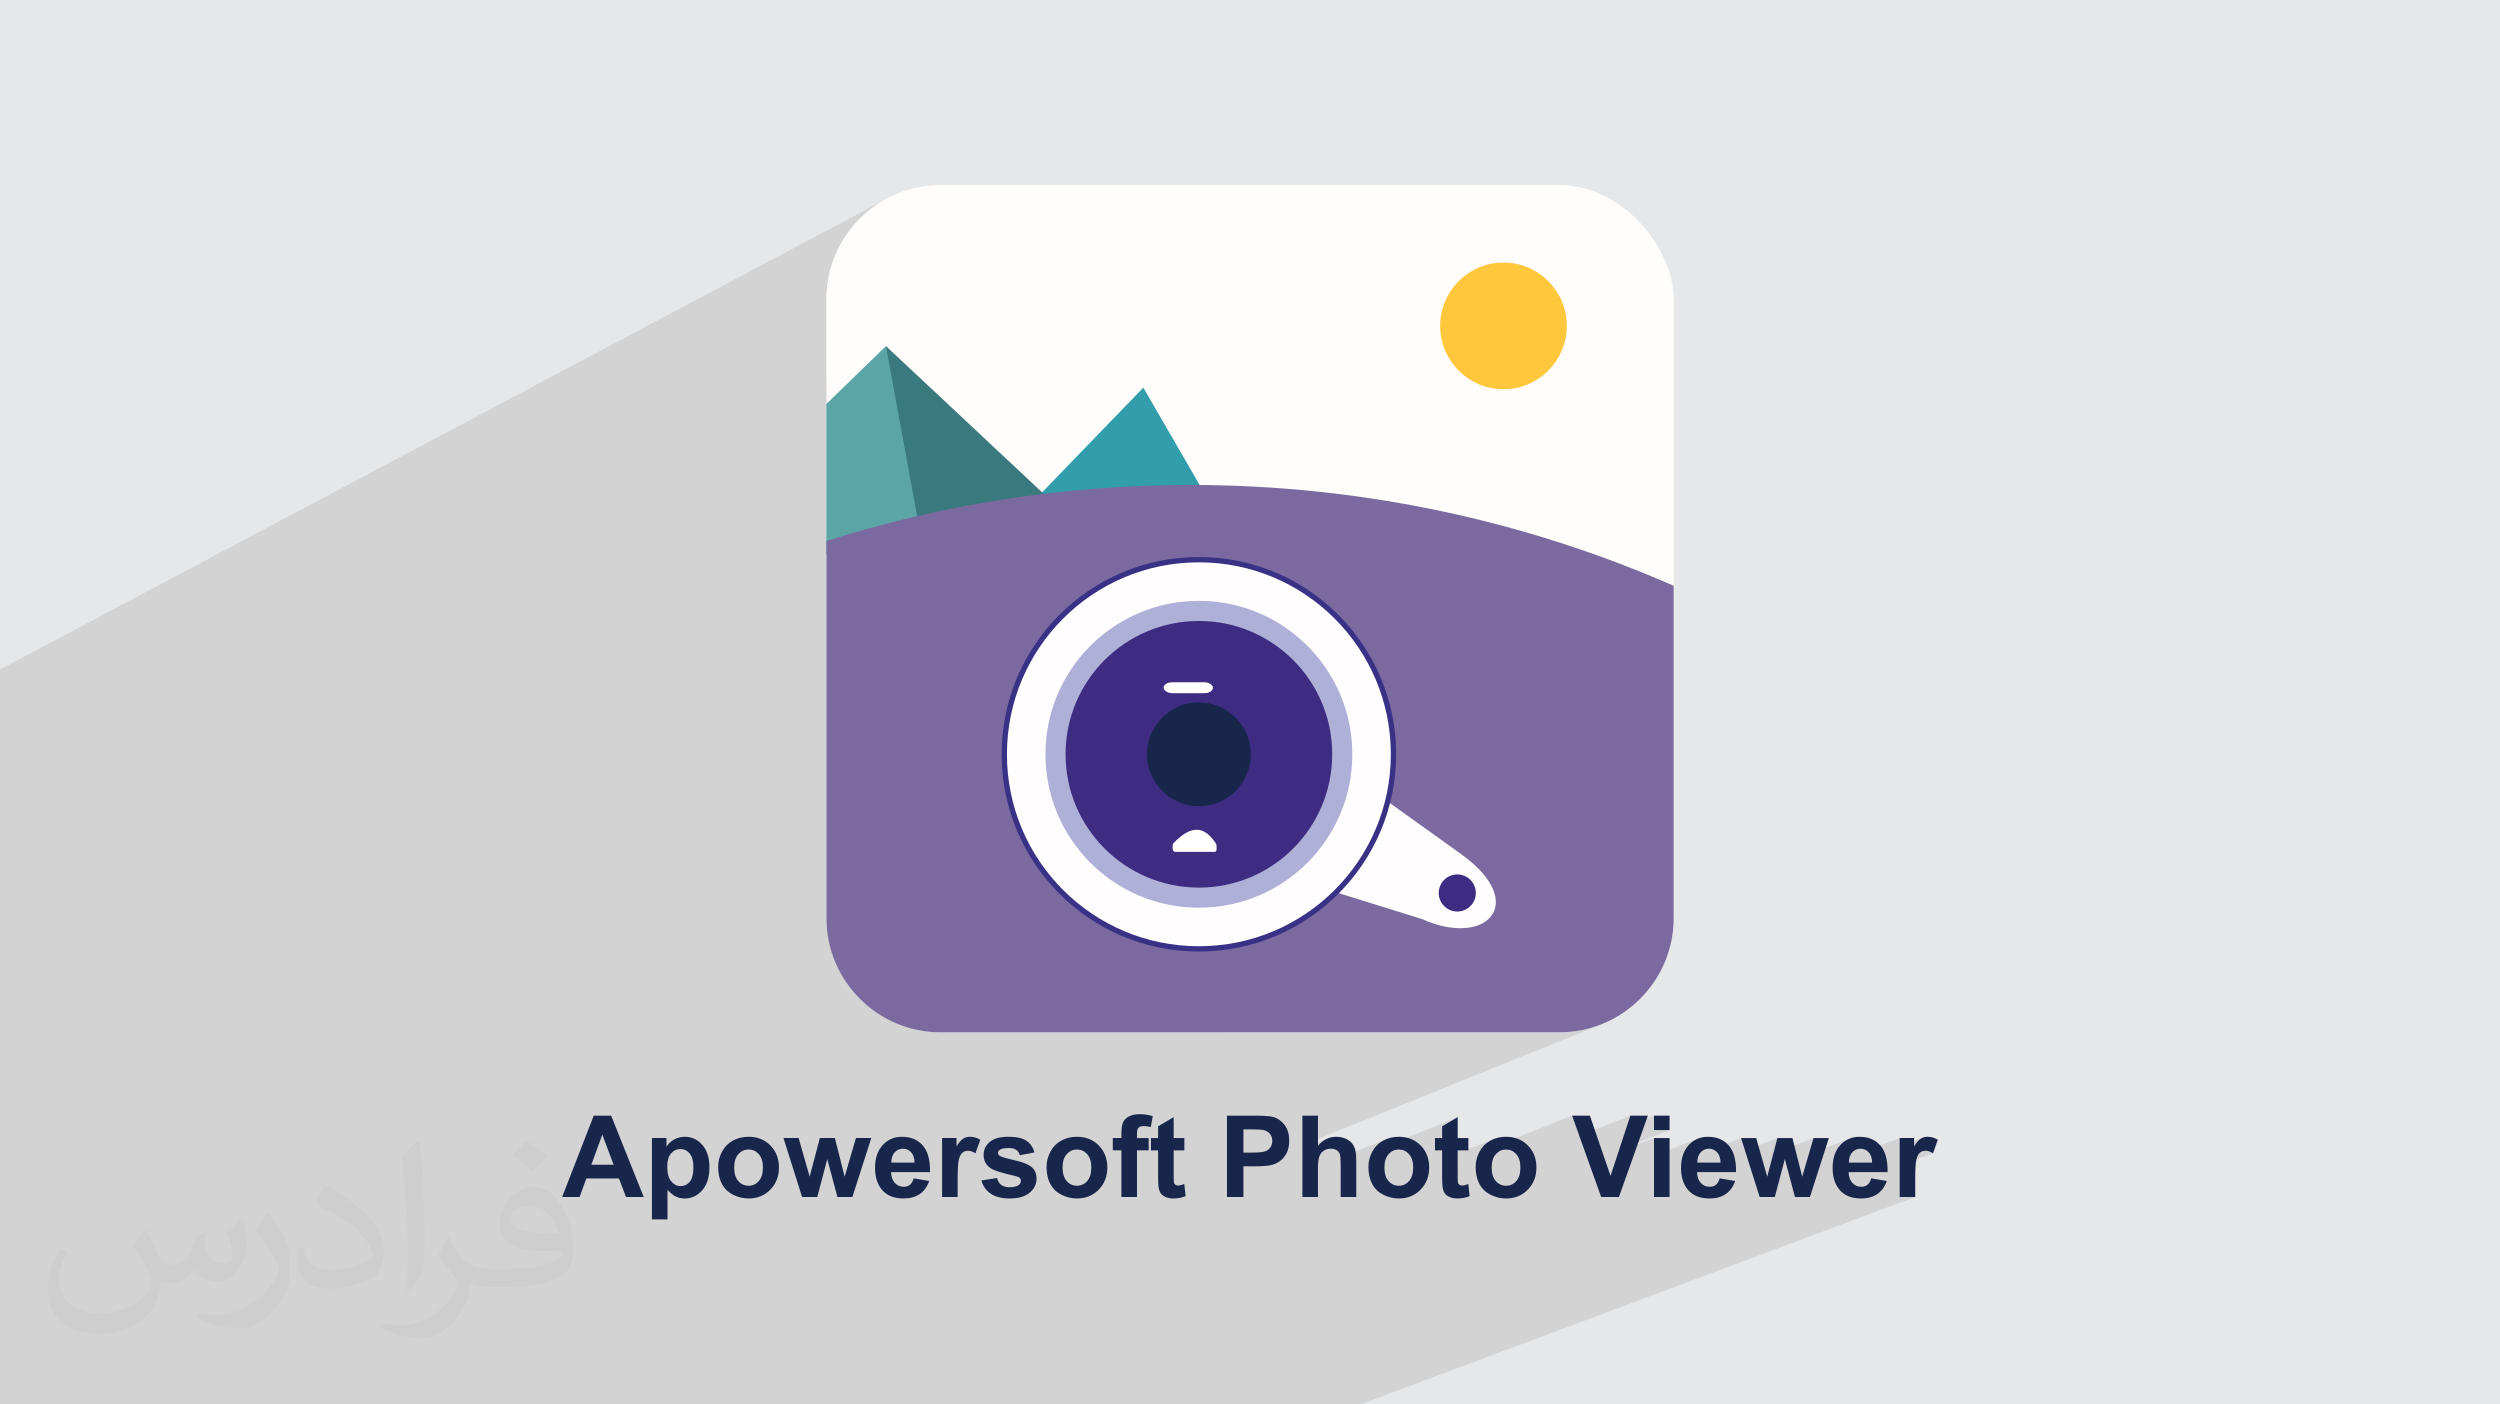 <?xml version="1.0" encoding="UTF-8"?>
<!DOCTYPE svg PUBLIC "-//W3C//DTD SVG 1.1//EN" "http://www.w3.org/Graphics/SVG/1.1/DTD/svg11.dtd">
<!-- Creator: CorelDRAW -->
<svg xmlns="http://www.w3.org/2000/svg" xml:space="preserve" width="94.192mm" height="52.917mm" version="1.1" style="shape-rendering:geometricPrecision; text-rendering:geometricPrecision; image-rendering:optimizeQuality; fill-rule:evenodd; clip-rule:evenodd"
viewBox="0 0 9404.92 5283.66"
 xmlns:xlink="http://www.w3.org/1999/xlink"
 xmlns:xodm="http://www.corel.com/coreldraw/odm/2003">
 <defs>
  <style type="text/css">
   <![CDATA[
    .str0 {stroke:#393185;stroke-width:19.97;stroke-miterlimit:22.926}
    .fil13 {fill:#18264B}
    .fil5 {fill:#329EAB}
    .fil6 {fill:#3A797E}
    .fil10 {fill:#3D2C82}
    .fil7 {fill:#5BA5A6}
    .fil8 {fill:#7B6AA0}
    .fil12 {fill:#AEB0D7}
    .fil4 {fill:#FEFDFC}
    .fil11 {fill:#FFC73B}
    .fil9 {fill:#FFFDFE}
    .fil14 {fill:white}
    .fil3 {fill:#18264B;fill-rule:nonzero}
    .fil2 {fill:#373435;fill-opacity:0.031}
    .fil1 {fill:#2B2A29;fill-opacity:0.102}
    .fil0 {fill:#E6E7E8}
   ]]>
  </style>
 </defs>
 <g id="Layer_x0020_1">
  <polygon class="fil0" points="-0,0 9404.92,0 9404.92,5283.66 -0,5283.66 "/>
  <polygon class="fil1" points="389.41,5283.66 375.99,5283.66 363.93,5283.66 331.99,5283.66 318.58,5283.66 314.15,5283.66 273.07,5283.66 248.68,5283.66 241.07,5283.66 233.35,5283.66 153.37,5283.66 152.6,5283.66 -0,5283.66 -0,5262.64 -0,5252.54 -0,5217.05 -0,5201.77 -0,5183.06 -0,5138.26 -0,5113.02 -0,5060.88 -0,4690.25 -0,4688.82 -0,4593.2 -0,4394.27 -0,4321.14 -0,4177.48 -0,4171.09 -0,4058.94 -0,3953.21 -0,3948.66 -0,3733.08 -0,3618.76 -0,3587.43 -0,3575.33 -0,3108.63 -0,3015.8 -0,2518.52 3334.13,748.39 3316.16,758.75 3298.74,769.94 3281.9,781.94 3265.67,794.71 3250.08,808.23 3235.15,822.46 3220.91,837.39 3207.39,852.98 3194.62,869.21 3182.63,886.05 3171.44,903.47 3161.07,921.44 3151.57,939.94 3142.94,958.94 3135.22,978.41 3128.45,998.32 3122.64,1018.66 3117.83,1039.38 3114.05,1060.45 3111.3,1081.87 3109.63,1103.6 3109.07,1125.6 3109.07,1417.06 3332.93,1301.95 3776.84,1717.79 4301.23,1458.2 4376.31,1588.09 5542.49,1016.5 5563.32,1006.47 5585.2,998.46 5608.04,992.59 5631.69,988.97 5656.06,987.74 5680.42,988.97 5704.07,992.59 5726.91,998.46 5748.8,1006.47 5769.63,1016.5 5789.28,1028.43 5807.62,1042.15 5824.53,1057.53 5839.91,1074.44 5853.63,1092.79 5865.56,1112.43 5875.59,1133.25 5883.6,1155.14 5889.47,1177.98 5893.09,1201.63 5894.32,1225.99 5893.09,1250.36 5889.47,1274.01 5883.6,1296.85 5875.59,1318.73 5865.56,1339.56 5853.63,1359.21 5839.91,1377.55 5824.53,1394.47 5807.62,1409.85 5789.28,1423.56 5769.63,1435.5 5748.8,1445.53 4112.08,2223.33 4100.85,2230.53 4072.15,2250.95 4044.49,2272.68 4017.93,2295.68 3992.51,2319.93 3968.26,2345.35 3945.25,2371.92 3923.52,2399.57 3903.11,2428.27 3884.07,2457.98 3866.44,2488.63 3857.16,2506.74 4259.91,2317.29 4285.48,2305.73 4311.69,2295.39 4338.51,2286.32 4365.91,2278.54 4393.83,2272.09 4422.25,2267.02 4451.14,2263.34 4480.46,2261.12 4510.16,2260.37 4539.87,2261.12 4569.18,2263.34 4598.07,2267.02 4626.5,2272.09 4654.41,2278.54 4681.81,2286.32 4708.63,2295.39 4734.84,2305.73 4760.41,2317.29 4785.3,2330.03 4809.47,2343.93 4832.89,2358.95 4855.52,2375.04 4877.33,2392.18 4898.26,2410.32 4918.31,2429.43 4937.43,2449.48 4955.57,2470.42 4972.7,2492.23 4988.8,2514.85 5003.81,2538.28 5017.71,2562.45 5030.45,2587.33 5042.02,2612.9 5052.35,2639.11 5061.43,2665.93 5069.21,2693.33 5075.66,2721.25 5080.73,2749.68 5084.4,2778.56 5086.63,2807.88 5087.38,2837.58 5086.63,2867.29 5084.4,2896.6 5080.73,2925.49 5075.66,2953.92 5069.21,2981.84 5061.43,3009.23 5053.21,3033.52 5172.79,2981.01 4920.8,3324.14 5190.46,3407.96 5455.07,3295.05 5468.17,3290.99 5482.23,3289.57 5496.3,3290.99 5509.39,3295.05 5521.24,3301.49 5531.58,3310.01 5540.09,3320.33 5546.52,3332.19 5550.59,3345.29 5552,3359.34 5550.59,3373.41 5546.52,3386.5 5540.09,3398.37 5531.58,3408.69 5521.24,3417.21 5509.39,3423.65 5390.94,3473.68 5393.63,3474.65 5415.09,3481.01 5435.87,3485.88 5455.92,3489.31 5475.16,3491.32 5493.55,3491.99 5511.02,3491.37 5527.51,3489.49 5542.97,3486.41 5557.32,3482.18 5570.52,3476.84 4680.71,3850.7 4694.01,3883.61 4680.71,3850.7 4602.39,3883.61 4694.01,3883.61 5867.09,3883.61 5889.08,3883.05 5910.81,3881.38 5932.23,3878.64 5953.31,3874.85 5974.03,3870.04 5994.35,3864.23 5994.36,3864.23 6014.27,3857.46 6033.75,3849.74 4899.62,4308.29 4899.62,4321.12 4998.24,4281.28 4989.54,4284.99 4981.17,4289.77 4973.16,4295.6 4965.49,4302.49 4958.18,4310.42 4899.62,4334.06 4899.62,4360.42 4986.57,4325.39 4989.72,4324.17 4992.96,4323.17 4996.31,4322.4 4999.74,4321.84 5003.29,4321.51 5006.92,4321.4 5010.09,4321.49 5013.1,4321.75 5015.99,4322.18 5018.74,4322.79 5021.35,4323.56 5023.82,4324.52 5026.16,4325.65 5028.37,4326.95 5030.42,4328.38 5032.32,4329.92 5034.05,4331.6 5035.63,4333.41 5037.04,4335.34 5038.3,4337.38 5039.39,4339.55 5040.33,4341.84 5041.11,4344.58 5041.79,4348.13 5042.36,4352.47 5042.55,4354.55 5216.69,4284.65 5209.81,4287.59 5203.12,4290.97 5196.71,4294.78 5190.67,4298.99 5185,4303.6 5179.72,4308.63 5174.8,4314.05 5170.25,4319.89 5166.09,4326.13 5163.34,4330.94 5483.82,4202.56 5425.26,4237.19 5425.26,4281.22 5398.33,4291.96 5398.33,4327.81 5425.26,4327.81 5425.26,4351.06 5483.82,4327.81 5511.38,4327.81 5620.14,4284.65 5613.26,4287.59 5606.57,4290.97 5600.16,4294.78 5594.12,4298.99 5588.46,4303.6 5583.17,4308.63 5578.25,4314.05 5573.71,4319.89 5569.54,4326.13 5565.74,4332.79 5564.43,4335.48 5914.13,4197.01 5941.2,4272.65 6133.41,4197.01 6120.21,4237.09 6222.32,4197.01 6222.32,4251.29 6280.88,4251.29 6091.15,4325.37 6088.49,4333.44 6222.32,4281.22 6222.32,4347.64 6385.35,4284.32 6376.49,4288.72 6368.11,4294.1 6360.2,4300.45 6352.77,4307.79 6346.03,4315.97 6340.19,4324.9 6335.24,4334.58 6331.19,4345.01 6328.04,4356.2 6327.81,4357.39 6411.74,4324.91 6415.81,4323.37 6420.07,4322.28 6424.53,4321.62 6429.22,4321.4 6433.62,4321.61 6437.84,4322.23 6441.38,4323.14 6549.76,4281.22 6564.61,4328.2 6686.55,4281.22 6671.29,4339.2 6822.34,4281.22 6804.61,4342.06 6955.59,4284.32 6946.72,4288.72 6938.34,4294.1 6930.43,4300.45 6923,4307.79 6916.26,4315.97 6910.42,4324.9 6905.48,4334.58 6901.42,4345.01 6898.28,4356.2 6898.16,4356.84 6981.98,4324.91 6986.03,4323.37 6990.31,4322.28 6994.77,4321.62 6999.45,4321.4 7003.86,4321.61 7008.08,4322.23 7012.13,4323.26 7016.02,4324.72 7019.73,4326.59 7022.52,4328.39 7146.5,4281.22 7146.5,4312.74 7234.85,4279.2 7231.8,4280.39 7228.86,4281.8 7226,4283.43 7223.15,4285.4 7220.22,4287.86 7217.19,4290.79 7214.09,4294.22 7210.89,4298.11 7207.61,4302.5 7204.24,4307.36 7200.79,4312.7 7146.5,4333.28 7146.5,4363.47 7230.39,4331.74 7232.95,4330.79 7235.63,4330.05 7238.43,4329.53 7241.35,4329.21 7244.38,4329.1 7247.6,4329.25 7250.87,4329.7 7254.22,4330.44 7257.63,4331.5 7261.12,4332.85 7264.66,4334.51 7268.28,4336.45 7271.96,4338.71 7146.5,4386.09 7146.5,4503.06 7205.05,4503.06 5241.26,5237.25 5260.02,5283.66 5241.26,5237.25 5117.11,5283.66 5061.87,5283.66 4961.27,5283.66 4836.8,5283.66 4785.74,5283.66 4785.04,5283.66 4769.59,5283.66 4743.37,5283.66 4713.64,5283.66 4690.26,5283.66 4647.62,5283.66 4641.78,5283.66 4639.24,5283.66 4618.81,5283.66 4588.79,5283.66 4564.95,5283.66 4526.36,5283.66 4511.69,5283.66 4465.42,5283.66 4423.25,5283.66 4402.81,5283.66 4341.95,5283.66 4302.57,5283.66 4300.35,5283.66 4250.61,5283.66 4250.41,5283.66 4245.1,5283.66 4210.66,5283.66 4189.85,5283.66 4113.19,5283.66 4108.72,5283.66 4084.55,5283.66 4065.36,5283.66 4002.38,5283.66 3957.52,5283.66 3934.2,5283.66 3842.26,5283.66 3812.27,5283.66 3700.79,5283.66 3653.44,5283.66 3636.63,5283.66 3582.37,5283.66 3571.97,5283.66 3527.72,5283.66 3454.22,5283.66 3372.15,5283.66 3320.18,5283.66 3228.78,5283.66 3192.58,5283.66 3169.72,5283.66 3133,5283.66 3114.02,5283.66 3102.25,5283.66 3077.73,5283.66 3076.58,5283.66 3022.01,5283.66 2997.06,5283.66 2996.92,5283.66 2941.81,5283.66 2913.23,5283.66 2888.23,5283.66 2852.84,5283.66 2811.08,5283.66 2785.28,5283.66 2732.47,5283.66 2727.49,5283.66 2673.99,5283.66 2607.67,5283.66 2553.34,5283.66 2546.68,5283.66 2519.77,5283.66 2516.82,5283.66 2487.29,5283.66 2463.36,5283.66 2409.81,5283.66 2354.63,5283.66 2299.37,5283.66 2233.2,5283.66 2177.96,5283.66 2145.24,5283.66 2118.5,5283.66 2081.07,5283.66 2053.98,5283.66 2026.5,5283.66 2001.41,5283.66 1992.46,5283.66 1971.19,5283.66 1951.45,5283.66 1945.8,5283.66 1921.02,5283.66 1896.88,5283.66 1896.01,5283.66 1866.6,5283.66 1834.29,5283.66 1821.97,5283.66 1802.03,5283.66 1798.59,5283.66 1792.8,5283.66 1762.63,5283.66 1761.84,5283.66 1724.61,5283.66 1718.09,5283.66 1662.83,5283.66 1660.56,5283.66 1636.82,5283.66 1610.43,5283.66 1602.81,5283.66 1581.99,5283.66 1562.59,5283.66 1465.12,5283.66 1447.91,5283.66 1410.46,5283.66 1408.86,5283.66 1403.84,5283.66 1358.16,5283.66 1356.2,5283.66 1344.33,5283.66 1291.23,5283.66 1286.34,5283.66 1274.28,5283.66 1271.45,5283.66 1270.27,5283.66 1243.71,5283.66 1219.76,5283.66 1166.31,5283.66 1165.92,5283.66 1146.02,5283.66 1109.61,5283.66 1105.97,5283.66 1034.96,5283.66 1022.47,5283.66 1012.49,5283.66 995.83,5283.66 938.25,5283.66 892.2,5283.66 874.83,5283.66 865.28,5283.66 819.23,5283.66 794.65,5283.66 778.27,5283.66 739.18,5283.66 661.52,5283.66 653.53,5283.66 629.22,5283.66 612.14,5283.66 603.75,5283.66 573.42,5283.66 540.76,5283.66 455.15,5283.66 "/>
  <path class="fil2" d="M548.54 4627.69c17.95,27.21 29.6,53.36 40.96,82.43 8.45,16.91 12.93,48.09 52.57,48.09 11.61,0 28.28,-3.42 43.06,-11.61 16.63,-8.73 29.32,-21.94 35.94,-42l15.85 -53.36 38.57 -19.02 2.64 2.64c-5.27,20.09 -6.59,39.36 -6.59,54.43 0,44.63 38.57,61.56 69.22,61.56 17.95,0 34.09,-8.73 34.09,-25.11 0,-21.13 -8.98,-57.06 -20.62,-89.29 17.95,-17.95 35.94,-35.94 56.53,-50.47l3.17 1.6c8.98,38.04 14,75.56 14,100.66 0,24.57 -10.83,51.79 -19.81,69.49 -18.49,34.87 -51.25,62.62 -90.87,62.62 -30.1,0 -63.65,-15.07 -86.66,-43.06l-1.32 0c-21.66,26.96 -55.22,51.25 -108.86,51.25l-16.63 0c-2.64,35.41 -10.29,60.49 -21.94,82.95 -31.95,62.34 -126.81,106.47 -216.1,106.47 -124.17,0 -186.51,-71.59 -186.51,-166.96 0,-58.91 19.27,-113.6 48.88,-152.42l24.29 10.04c-18.49,35.41 -30.91,68.68 -30.91,101.45 0,89.29 72.66,131.83 156.4,131.83 77.68,0 173.83,-49.41 191.28,-106.72 -6.59,-62.62 -30.1,-91.93 -66.04,-148.99 10.83,-19.02 24.83,-38.04 42.28,-58.38l3.17 0 0 0 0 0 -0.02 -0.09zm1432.13 -336.04c26.15,16.39 51.79,35.66 76.87,57.85 -14,19.81 -31.45,37.79 -53.11,53.64 -25.11,-20.34 -50.19,-37.79 -75.84,-56.27 17.42,-19.55 34.62,-38.29 52.04,-55.22l0 0 0 0 0 0 0 0 0 0 0.03 0zm13.47 244.11c-42.28,0 -76.87,27.75 -76.87,48.34 0,44.13 84.53,57.85 185.72,57.31 -12.68,-51.79 -57.06,-105.68 -108.86,-105.68l0.01 0.03zm-94.86 236.19c54.96,0 103.04,-1.6 139.74,-10.83 40.96,-10.29 75.56,-30.91 75.56,-45.17 0,-3.7 0,-8.19 -1.32,-11.89 -22.98,2.11 -49.41,2.11 -72.38,2.11 -74.49,0 -131.55,-16.91 -154.02,-58.66 -5.55,-11.61 -9.51,-24.57 -9.51,-39.36 0,-40.43 17.42,-79.79 48.09,-107 25.61,-22.45 53.89,-36.44 82.67,-36.44 52.04,0 93.51,41.75 122.57,107.54 15.85,35.94 26.68,77.4 26.68,129.72 0,34.87 -9.51,64.19 -31.17,85.85 -40.43,39.11 -114.92,53.89 -229.04,53.89l-51.79 0 0 0 -13.47 0c-28.28,0 -48.62,-5.02 -64.72,-17.42l-2.64 0c0.79,6.59 1.32,12.93 1.32,19.02 0,25.61 -8.45,58.38 -25.61,84.53 -50.72,75.3 -105.68,108.04 -153.24,108.04 -48.09,0 -107,-18.49 -160.11,-42.54l9.51 -18.49c17.17,7.13 40.96,11.89 73.7,11.89 85.85,0 198.66,-82.43 212.66,-163 -3.17,-6.59 -8.98,-15.32 -17.17,-24.57 -25.11,-29.85 -40.96,-54.68 -55.75,-80.83 12.68,-25.11 24.29,-45.17 35.13,-63.4l4.49 -0.53c36.72,74.77 69.99,117.55 144.23,117.55l11.61 0 0 0 53.89 0 0 0 0 0 0 0 0 0 0 0 0.09 0.01zm-371.98 79c6.34,-34.34 6.87,-72.91 6.87,-108.86l0 -53.36c0,-99.6 -12.68,-244.36 -22.98,-338.68 17.95,-19.27 43.06,-42 62.87,-57.31l5.81 1.6c13.47,118.62 16.63,256 16.63,383.06 0,33.3 -1.32,65.79 -4.49,89.55 -1.85,30.1 -19.27,52.83 -56.53,87.7l-8.19 -3.7zm-382.8 -157.19c1.85,46.77 24.83,83.49 105.15,83.49 49.93,0 92.19,-12.93 138.96,-35.13 8.45,-3.7 12.93,-8.73 12.93,-12.93 0,-29.32 -22.45,-68.15 -60.23,-103.55 -36.72,-33.3 -85.34,-62.62 -130.76,-82.18 -15.6,-6.59 -20.62,-13.47 -20.62,-20.09 0,-13.47 17.95,-41.75 32.77,-62.09l5.02 -0.53c52.04,27.21 110.17,67.64 153.24,112.53 39.11,41.47 63.4,83.49 63.4,129.19 0,33.81 -10.29,65.51 -26.96,95.11 -57.06,28.79 -117.83,50.72 -178.06,50.72 -73.17,0 -123.1,-34.34 -123.1,-114.92 0,-8.73 0,-22.19 3.17,-39.64l25.11 0 0 0 0 0 0 0 0 0 0 0 -0.02 0zm-132.37 -132.9l45.45 73.45c16.63,27.21 32.23,56.81 32.23,103.55l0 59.7c0,48.34 -30.91,100.13 -80.83,151.38 -39.11,34.62 -73.7,49.41 -105.68,49.41 -47.55,0 -101.98,-14.79 -164.85,-41.75l7.13 -18.49c19.81,5.27 42.79,9.77 71.06,9.77 90.36,-0.53 182.8,-66.57 225.08,-147.15 5.02,-9.26 6.87,-17.95 6.87,-24.04 0,-9.26 -5.02,-19.55 -8.98,-28.79 -22.98,-43.31 -48.62,-82.95 -76.87,-119.68 14.79,-23.25 29.6,-45.7 45.7,-67.9l3.7 0.53 0 0 0 0 0 0 0 0 0 0 -0.02 0.01z"/>
  <g id="_3144945134560">
   <path class="fil3" d="M2421.7 4503.06l-66.75 0 -26.43 -69.67 -122.75 0 -25.44 69.67 -65.54 0 118.83 -306.06 65.48 0 122.6 306.06zm-113.28 -121.4l-42.53 -113.28 -41.33 113.28 83.85 0zm144.13 -100.45l54.72 0 0 32.56c7.12,-11.12 16.66,-20.1 28.78,-27.01 12.11,-6.84 25.58,-10.26 40.33,-10.26 25.72,0 47.59,10.12 65.54,30.35 17.95,20.16 26.93,48.38 26.93,84.43 0,37.11 -9.05,65.89 -27.14,86.49 -18.1,20.59 -40.04,30.84 -65.83,30.84 -12.25,0 -23.37,-2.43 -33.34,-7.34 -9.91,-4.84 -20.45,-13.18 -31.42,-25l0 110.99 -58.56 0 0 -306.06zm57.7 107.51c0,25 4.92,43.45 14.83,55.43 9.83,11.89 21.87,17.88 35.98,17.88 13.61,0 24.93,-5.49 33.98,-16.47 9.05,-10.96 13.54,-28.93 13.54,-53.93 0,-23.36 -4.63,-40.68 -13.97,-52.01 -9.26,-11.32 -20.8,-16.94 -34.55,-16.94 -14.32,0 -26.22,5.55 -35.63,16.66 -9.48,11.11 -14.18,27.57 -14.18,49.38zm191.43 0.71c0,-19.52 4.77,-38.4 14.39,-56.64 9.63,-18.3 23.22,-32.2 40.83,-41.82 17.59,-9.62 37.19,-14.47 58.92,-14.47 33.55,0 60.98,10.9 82.43,32.71 21.45,21.87 32.13,49.38 32.13,82.71 0,33.62 -10.82,61.49 -32.41,83.56 -21.67,22.09 -48.88,33.13 -81.73,33.13 -20.3,0 -39.67,-4.63 -58.13,-13.82 -18.38,-9.2 -32.41,-22.66 -42.04,-40.47 -9.62,-17.74 -14.39,-39.4 -14.39,-64.9zm60.28 3.14c0,22.02 5.2,38.9 15.6,50.58 10.47,11.75 23.29,17.59 38.61,17.59 15.25,0 28.08,-5.84 38.4,-17.59 10.33,-11.68 15.53,-28.72 15.53,-51.01 0,-21.73 -5.19,-38.47 -15.53,-50.15 -10.32,-11.76 -23.15,-17.6 -38.4,-17.6 -15.32,0 -28.14,5.84 -38.61,17.6 -10.39,11.68 -15.6,28.57 -15.6,50.58zm255.54 110.49l-70.1 -221.84 56.99 0 41.54 145.41 38.26 -145.41 56.56 0 36.83 145.41 42.39 -145.41 57.85 0 -71.24 221.84 -56.28 0 -38.11 -142.69 -37.62 142.69 -57.06 0zm419.69 -70.09l58.57 9.83c-7.49,21.45 -19.38,37.76 -35.56,49.02 -16.25,11.18 -36.54,16.81 -60.84,16.81 -38.55,0 -67.12,-12.61 -85.57,-37.83 -14.6,-20.23 -21.95,-45.74 -21.95,-76.58 0,-36.76 9.63,-65.61 28.79,-86.42 19.17,-20.87 43.46,-31.28 72.81,-31.28 32.92,0 58.92,10.9 78.02,32.71 19.01,21.8 28.14,55.22 27.28,100.24l-146.62 0c0.43,17.38 5.13,30.91 14.18,40.61 8.98,9.69 20.23,14.54 33.63,14.54 9.19,0 16.88,-2.5 23.08,-7.49 6.27,-4.98 10.97,-13.03 14.18,-24.14zm3.42 -59.42c-0.43,-17.03 -4.77,-29.99 -13.11,-38.83 -8.34,-8.91 -18.45,-13.32 -30.42,-13.32 -12.75,0 -23.29,4.7 -31.63,14.03 -8.34,9.34 -12.39,22.09 -12.25,38.12l87.42 0zm162.07 129.51l-58.56 0 0 -221.84 54.29 0 0 31.48c9.34,-14.89 17.74,-24.65 25.22,-29.28 7.48,-4.63 15.96,-6.92 25.43,-6.92 13.4,0 26.29,3.71 38.69,11.05l-18.17 51.15c-9.91,-6.41 -19.09,-9.62 -27.57,-9.62 -8.27,0 -15.25,2.28 -20.95,6.76 -5.7,4.56 -10.18,12.68 -13.46,24.51 -3.29,11.82 -4.92,36.61 -4.92,74.31l0 68.39zm89.41 -62.41l58.99 -8.98c2.5,11.32 7.55,19.95 15.25,25.79 7.62,5.91 18.38,8.84 32.13,8.84 15.18,0 26.57,-2.79 34.27,-8.34 5.13,-3.91 7.7,-9.2 7.7,-15.75 0,-4.41 -1.43,-8.13 -4.21,-11.04 -2.92,-2.78 -9.48,-5.41 -19.58,-7.76 -47.38,-10.48 -77.37,-20.03 -90.06,-28.65 -17.59,-12.04 -26.35,-28.72 -26.35,-50.01 0,-19.3 7.62,-35.48 22.8,-48.59 15.17,-13.11 38.68,-19.67 70.53,-19.67 30.34,0 52.93,4.99 67.68,14.9 14.75,9.97 24.93,24.65 30.49,44.1l-55.15 10.25c-2.35,-8.69 -6.91,-15.39 -13.53,-20.02 -6.63,-4.63 -16.11,-6.91 -28.44,-6.91 -15.53,0 -26.64,2.14 -33.41,6.48 -4.48,3.07 -6.69,7.06 -6.69,11.9 0,4.2 1.92,7.76 5.84,10.68 5.34,3.92 23.65,9.41 55,16.53 31.35,7.12 53.22,15.81 65.61,26.14 12.33,10.4 18.45,25 18.45,43.67 0,20.3 -8.48,37.83 -25.5,52.43 -16.95,14.61 -42.11,21.95 -75.45,21.95 -30.21,0 -54.15,-6.13 -71.81,-18.31 -17.6,-12.18 -29.15,-28.71 -34.56,-49.65zm245.01 -51.22c0,-19.52 4.77,-38.4 14.39,-56.64 9.62,-18.3 23.22,-32.2 40.83,-41.82 17.59,-9.62 37.18,-14.47 58.92,-14.47 33.55,0 60.98,10.9 82.43,32.71 21.45,21.87 32.13,49.38 32.13,82.71 0,33.62 -10.83,61.49 -32.42,83.56 -21.66,22.09 -48.87,33.13 -81.72,33.13 -20.3,0 -39.68,-4.63 -58.13,-13.82 -18.38,-9.2 -32.42,-22.66 -42.04,-40.47 -9.62,-17.74 -14.39,-39.4 -14.39,-64.9zm60.27 3.14c0,22.02 5.2,38.9 15.61,50.58 10.46,11.75 23.29,17.59 38.61,17.59 15.25,0 28.07,-5.84 38.4,-17.59 10.32,-11.68 15.53,-28.72 15.53,-51.01 0,-21.73 -5.2,-38.47 -15.53,-50.15 -10.33,-11.76 -23.15,-17.6 -38.4,-17.6 -15.32,0 -28.15,5.84 -38.61,17.6 -10.4,11.68 -15.61,28.57 -15.61,50.58zm188.86 -111.35l32.49 0 0 -16.74c0,-18.66 2,-32.63 5.98,-41.83 3.99,-9.26 11.33,-16.73 22.02,-22.51 10.75,-5.77 24.29,-8.7 40.68,-8.7 16.74,0 33.2,2.5 49.31,7.48l-7.49 40.76c-9.55,-2.21 -18.73,-3.34 -27.57,-3.34 -8.69,0 -14.89,1.99 -18.66,5.98 -3.77,3.98 -5.7,11.68 -5.7,23.09l0 15.82 44.03 0 0 46.16 -44.03 0 0 175.68 -58.56 0 0 -175.68 -32.49 0 0 -46.16zm269.3 0l0 46.59 -40.18 0 0 89.84c0,18.23 0.36,28.85 1.14,31.84 0.78,2.99 2.5,5.48 5.27,7.48 2.71,1.93 5.98,2.93 9.91,2.93 5.48,0 13.32,-1.86 23.65,-5.63l4.91 45.59c-13.61,5.84 -29,8.77 -46.24,8.77 -10.54,0 -20.02,-1.78 -28.5,-5.34 -8.48,-3.56 -14.68,-8.19 -18.59,-13.82 -3.98,-5.7 -6.7,-13.33 -8.27,-23.02 -1.21,-6.84 -1.85,-20.66 -1.85,-41.54l0 -97.1 -26.93 0 0 -46.59 26.93 0 0 -44.03 58.56 -34.63 0 78.66 40.18 0zm160.23 221.84l0 -306.06 99.1 0c37.54,0 61.98,1.5 73.38,4.56 17.52,4.62 32.2,14.6 44.03,29.98 11.82,15.39 17.73,35.27 17.73,59.63 0,18.81 -3.41,34.56 -10.18,47.38 -6.84,12.83 -15.47,22.88 -25.93,30.2 -10.47,7.28 -21.16,12.12 -31.99,14.47 -14.75,2.93 -36.05,4.42 -63.97,4.42l-40.19 0 0 115.41 -61.98 0zm61.98 -254.33l0 87.2 33.7 0c24.29,0 40.47,-1.64 48.67,-4.84 8.19,-3.21 14.6,-8.19 19.23,-15.1 4.63,-6.85 6.98,-14.75 6.98,-23.87 0,-11.18 -3.28,-20.37 -9.76,-27.64 -6.56,-7.27 -14.75,-11.83 -24.79,-13.68 -7.34,-1.36 -22.09,-2.07 -44.31,-2.07l-29.72 0zm280.42 -51.72l0 113.42c19.03,-22.59 41.82,-33.92 68.26,-33.92 13.61,0 25.86,2.5 36.76,7.49 10.89,5.05 19.09,11.4 24.64,19.23 5.56,7.77 9.34,16.4 11.33,25.87 2.07,9.47 3.07,24.14 3.07,44.02l0 129.94 -58.57 0 0 -116.98c0,-23.22 -1.14,-37.97 -3.34,-44.24 -2.28,-6.26 -6.27,-11.25 -11.96,-14.89 -5.7,-3.7 -12.83,-5.55 -21.45,-5.55 -9.84,0 -18.6,2.35 -26.36,7.13 -7.77,4.69 -13.4,11.82 -16.95,21.37 -3.63,9.48 -5.42,23.58 -5.42,42.18l0 110.99 -58.56 0 0 -306.06 58.56 0zm189.72 192.43c0,-19.52 4.77,-38.4 14.39,-56.64 9.62,-18.3 23.22,-32.2 40.83,-41.82 17.59,-9.62 37.18,-14.47 58.92,-14.47 33.55,0 60.98,10.9 82.43,32.71 21.45,21.87 32.13,49.38 32.13,82.71 0,33.62 -10.83,61.49 -32.42,83.56 -21.66,22.09 -48.87,33.13 -81.72,33.13 -20.3,0 -39.68,-4.63 -58.13,-13.82 -18.38,-9.2 -32.42,-22.66 -42.04,-40.47 -9.62,-17.74 -14.39,-39.4 -14.39,-64.9zm60.27 3.14c0,22.02 5.2,38.9 15.61,50.58 10.47,11.75 23.29,17.59 38.61,17.59 15.25,0 28.07,-5.84 38.4,-17.59 10.32,-11.68 15.53,-28.72 15.53,-51.01 0,-21.73 -5.2,-38.47 -15.53,-50.15 -10.33,-11.76 -23.15,-17.6 -38.4,-17.6 -15.32,0 -28.14,5.84 -38.61,17.6 -10.4,11.68 -15.61,28.57 -15.61,50.58zm315.82 -111.35l0 46.59 -40.18 0 0 89.84c0,18.23 0.36,28.85 1.14,31.84 0.78,2.99 2.5,5.48 5.27,7.48 2.71,1.93 5.99,2.93 9.91,2.93 5.48,0 13.32,-1.86 23.65,-5.63l4.91 45.59c-13.61,5.84 -29,8.77 -46.24,8.77 -10.54,0 -20.02,-1.78 -28.5,-5.34 -8.48,-3.56 -14.67,-8.19 -18.59,-13.82 -3.98,-5.7 -6.7,-13.33 -8.27,-23.02 -1.21,-6.84 -1.85,-20.66 -1.85,-41.54l0 -97.1 -26.93 0 0 -46.59 26.93 0 0 -44.03 58.56 -34.63 0 78.66 40.18 0zm27.36 108.22c0,-19.52 4.77,-38.4 14.39,-56.64 9.63,-18.3 23.22,-32.2 40.83,-41.82 17.59,-9.62 37.18,-14.47 58.92,-14.47 33.55,0 60.98,10.9 82.43,32.71 21.45,21.87 32.13,49.38 32.13,82.71 0,33.62 -10.83,61.49 -32.42,83.56 -21.66,22.09 -48.87,33.13 -81.72,33.13 -20.3,0 -39.68,-4.63 -58.13,-13.82 -18.38,-9.2 -32.41,-22.66 -42.04,-40.47 -9.62,-17.74 -14.39,-39.4 -14.39,-64.9zm60.28 3.14c0,22.02 5.19,38.9 15.6,50.58 10.47,11.75 23.29,17.59 38.61,17.59 15.25,0 28.07,-5.84 38.4,-17.59 10.32,-11.68 15.53,-28.72 15.53,-51.01 0,-21.73 -5.2,-38.47 -15.53,-50.15 -10.33,-11.76 -23.15,-17.6 -38.4,-17.6 -15.32,0 -28.14,5.84 -38.61,17.6 -10.4,11.68 -15.6,28.57 -15.6,50.58zm412 110.49l-109.5 -306.06 66.97 0 77.72 226.56 74.6 -226.56 65.83 0 -108.87 306.06 -66.75 0zm198.69 -251.77l0 -54.29 58.56 0 0 54.29 -58.56 0zm0 251.77l0 -221.84 58.56 0 0 221.84 -58.56 0zm247.01 -70.09l58.56 9.83c-7.48,21.45 -19.38,37.76 -35.55,49.02 -16.25,11.18 -36.55,16.81 -60.85,16.81 -38.54,0 -67.11,-12.61 -85.56,-37.83 -14.61,-20.23 -21.95,-45.74 -21.95,-76.58 0,-36.76 9.62,-65.61 28.79,-86.42 19.16,-20.87 43.45,-31.28 72.81,-31.28 32.91,0 58.92,10.9 78.01,32.71 19.02,21.8 28.15,55.22 27.29,100.24l-146.63 0c0.43,17.38 5.13,30.91 14.19,40.61 8.98,9.69 20.23,14.54 33.62,14.54 9.19,0 16.88,-2.5 23.09,-7.49 6.27,-4.98 10.97,-13.03 14.18,-24.14zm3.41 -59.42c-0.42,-17.03 -4.77,-29.99 -13.11,-38.83 -8.33,-8.91 -18.45,-13.32 -30.41,-13.32 -12.75,0 -23.29,4.7 -31.63,14.03 -8.34,9.34 -12.4,22.09 -12.25,38.12l87.41 0zm147.12 129.51l-70.09 -221.84 56.99 0 41.53 145.41 38.26 -145.41 56.56 0 36.83 145.41 42.4 -145.41 57.84 0 -71.24 221.84 -56.28 0 -38.11 -142.69 -37.61 142.69 -57.07 0zm419.7 -70.09l58.56 9.83c-7.48,21.45 -19.38,37.76 -35.56,49.02 -16.24,11.18 -36.54,16.81 -60.84,16.81 -38.54,0 -67.12,-12.61 -85.56,-37.83 -14.61,-20.23 -21.95,-45.74 -21.95,-76.58 0,-36.76 9.62,-65.61 28.78,-86.42 19.17,-20.87 43.46,-31.28 72.82,-31.28 32.91,0 58.92,10.9 78.01,32.71 19.02,21.8 28.14,55.22 27.28,100.24l-146.62 0c0.43,17.38 5.13,30.91 14.18,40.61 8.98,9.69 20.24,14.54 33.63,14.54 9.19,0 16.88,-2.5 23.09,-7.49 6.27,-4.98 10.97,-13.03 14.18,-24.14zm3.41 -59.42c-0.43,-17.03 -4.77,-29.99 -13.11,-38.83 -8.34,-8.91 -18.45,-13.32 -30.41,-13.32 -12.75,0 -23.3,4.7 -31.64,14.03 -8.33,9.34 -12.39,22.09 -12.25,38.12l87.42 0zm162.07 129.51l-58.55 0 0 -221.84 54.29 0 0 31.48c9.33,-14.89 17.73,-24.65 25.21,-29.28 7.49,-4.63 15.97,-6.92 25.44,-6.92 13.39,0 26.29,3.71 38.68,11.05l-18.16 51.15c-9.91,-6.41 -19.1,-9.62 -27.58,-9.62 -8.26,0 -15.25,2.28 -20.95,6.76 -5.69,4.56 -10.18,12.68 -13.46,24.51 -3.28,11.82 -4.92,36.61 -4.92,74.31l0 68.39z"/>
   <g>
    <rect class="fil4" x="3109.07" y="696.38" width="3187.23" height="3187.23" rx="429.22" ry="429.22"/>
    <polygon class="fil5" points="4545.51,1880.73 4301.23,1458.2 3852.3,1922.54 "/>
    <polygon class="fil6" points="3332.93,2136.01 3332.93,1301.95 4063.56,1986.36 "/>
    <path class="fil7" d="M3508.99 2259.24c-6.6,-30.8 -176.05,-957.29 -176.05,-957.29l-224.32 217.87 0 563.37 400.37 176.05z"/>
    <path class="fil8" d="M6296.3 2203.61l0 1250.79c0,236.06 -193.15,429.21 -429.21,429.21l-2328.8 0c-236.06,0 -429.21,-193.15 -429.21,-429.21l0 -1419.41c432.12,-136.66 892.13,-210.56 1369.44,-210.56 646.48,0 1261.21,135.5 1817.79,379.19z"/>
    <path class="fil9" d="M5172.79 2981.01l324.84 232.87c255.11,182.88 95.4,353.45 -148.68,243.35l-428.14 -133.09 251.99 -343.13z"/>
    <circle class="fil10" cx="5482.23" cy="3359.35" r="69.78"/>
    <circle class="fil11" cx="5656.06" cy="1226" r="238.25"/>
    <circle class="fil9 str0" cx="4510.16" cy="2837.59" r="732.08"/>
    <circle class="fil12" cx="4510.16" cy="2837.59" r="577.22"/>
    <circle class="fil10" cx="4510.16" cy="2837.59" r="501.53"/>
    <circle class="fil13" cx="4510.16" cy="2837.59" r="195.2"/>
    <rect class="fil14" x="4377.33" y="2566.7" width="185.72" height="41.01" rx="31.61" ry="31.61"/>
    <path class="fil14" d="M4422.73 3163.72c64.61,-62.99 109.29,-49.27 144.72,0 6.58,9.15 9.22,9.23 9.22,20.5l0 0c0,11.28 2.05,20.51 -9.22,20.51l-144.72 0c-11.26,0 -11.47,-9.23 -11.47,-20.51l0 0c0,-11.27 3.4,-12.63 11.47,-20.5z"/>
   </g>
  </g>
 </g>
</svg>
